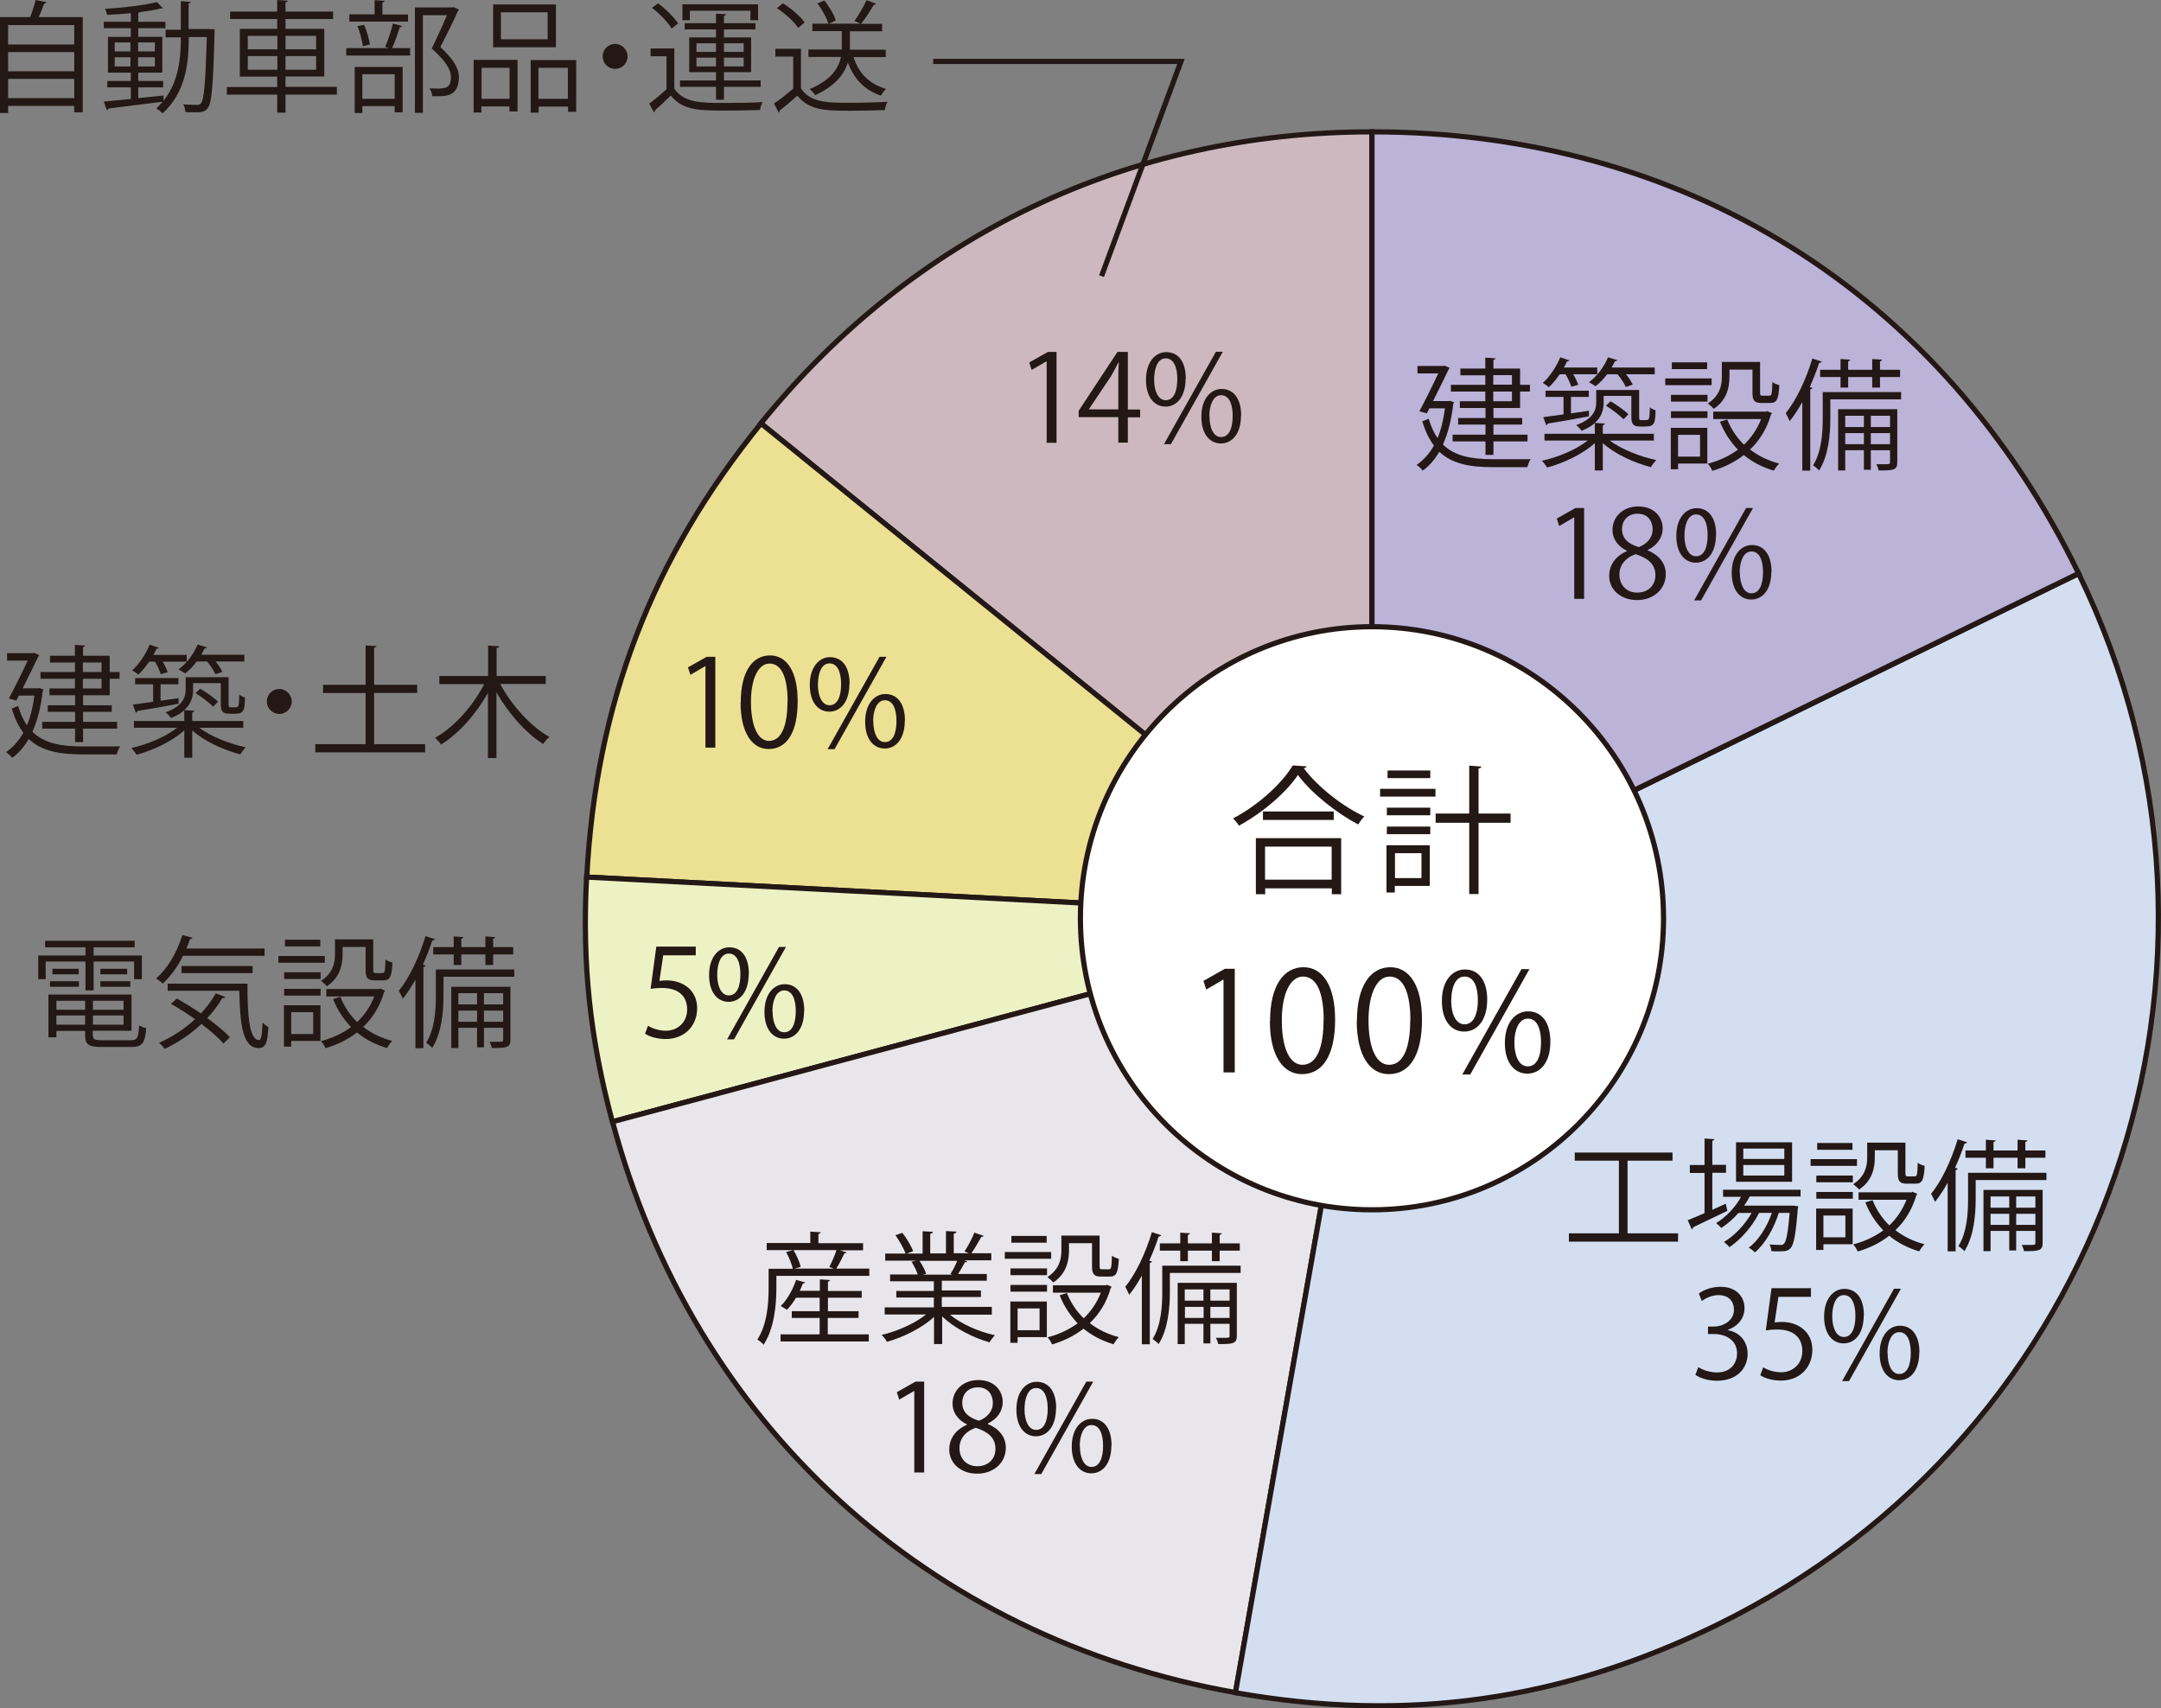 <?xml version="1.0" encoding="UTF-8"?><svg id="_レイヤー_2" xmlns="http://www.w3.org/2000/svg" viewBox="0 0 124.89 98.73"><rect x="0" y="0" width="124.89" height="98.73" fill="#808080" stroke="none"/><defs><style>.cls-1{fill:#e9e6eb;}.cls-1,.cls-2,.cls-3,.cls-4,.cls-5,.cls-6,.cls-7,.cls-8{stroke:#231815;stroke-miterlimit:10;stroke-width:.3px;}.cls-2{fill:#edf2c5;}.cls-3{fill:#bbb3d8;}.cls-4{fill:#fff;}.cls-5{fill:#d3def1;}.cls-6{fill:#cdb8c0;}.cls-7{fill:#ece093;}.cls-8{fill:none;}.cls-9{fill:#231815;stroke-width:0px;}</style></defs><g id="_レイヤー_1-2"><path class="cls-6" d="M79.29,53.07l-35.32-28.6c8.84-10.92,21.26-16.85,35.32-16.85v45.44Z"/><path class="cls-7" d="M79.29,53.07l-45.38-2.38c.53-10.03,3.75-18.42,10.07-26.22l35.32,28.6Z"/><path class="cls-2" d="M79.29,53.07l-43.9,11.76c-1.3-4.85-1.75-9.13-1.49-14.14l45.38,2.38Z"/><path class="cls-1" d="M79.29,53.07l-7.89,44.75c-17.8-3.14-31.33-15.54-36-32.99l43.9-11.76Z"/><path class="cls-5" d="M79.29,53.07l40.84-19.92c11,22.56,1.63,49.76-20.92,60.77-9.02,4.4-17.93,5.65-27.81,3.91l7.89-44.75Z"/><path class="cls-3" d="M79.29,53.07V7.62c18.07,0,32.92,9.28,40.84,25.52l-40.84,19.92Z"/><circle class="cls-4" cx="79.29" cy="53.07" r="16.85"/><path class="cls-9" d="M75.52,44.28c-.02.07-.08.1-.17.12.79,1.07,2.25,2.21,3.5,2.79-.13.12-.26.3-.35.46-1.27-.66-2.72-1.82-3.49-2.86-.66.99-2.01,2.17-3.41,2.93-.07-.12-.22-.31-.34-.42,1.42-.74,2.81-1.99,3.45-3.06l.79.05ZM72.58,51.68v-3.24h4.93v3.24h-.54v-.34h-3.85v.34h-.53ZM72.99,46.9h4.09v.49h-4.09v-.49ZM76.96,48.93h-3.85v1.91h3.85v-1.91Z"/><path class="cls-9" d="M82.96,45.59v.45h-3.2v-.45h3.2ZM82.63,48.85v2.35h-2.02v.38h-.48v-2.73h2.5ZM80.15,47.12v-.44h2.51v.44h-2.51ZM80.15,48.21v-.44h2.51v.44h-2.51ZM82.66,44.53v.44h-2.47v-.44h2.47ZM82.15,49.31h-1.53v1.44h1.53v-1.44ZM87.3,47.02v.53h-1.85v4.12h-.54v-4.12h-1.94v-.53h1.94v-2.77l.7.05c0,.06-.05.1-.16.11v2.61h1.85Z"/><path class="cls-9" d="M70.71,61.99v-5.37h-.02l-.98.57-.16-.5,1.24-.7h.57v5.99h-.65Z"/><path class="cls-9" d="M73.4,59.01c0-2.09.82-3.11,1.93-3.11s1.83,1.07,1.83,3.03c0,2.08-.73,3.15-1.92,3.15-1.09,0-1.85-1.07-1.85-3.07ZM76.5,58.97c0-1.5-.36-2.53-1.2-2.53-.71,0-1.22.95-1.22,2.53s.44,2.57,1.19,2.57c.89,0,1.22-1.15,1.22-2.57Z"/><path class="cls-9" d="M78.42,59.01c0-2.09.82-3.11,1.93-3.11s1.83,1.07,1.83,3.03c0,2.08-.73,3.15-1.92,3.15-1.09,0-1.85-1.07-1.85-3.07ZM81.51,58.97c0-1.5-.36-2.53-1.2-2.53-.71,0-1.22.95-1.22,2.53s.44,2.57,1.19,2.57c.89,0,1.22-1.15,1.22-2.57Z"/><path class="cls-9" d="M85.95,57.77c0,1.25-.62,1.85-1.33,1.85s-1.29-.58-1.29-1.77.62-1.82,1.33-1.82c.81,0,1.29.66,1.29,1.74ZM83.87,57.85c0,.73.26,1.35.77,1.35.54,0,.77-.63.77-1.39,0-.72-.2-1.37-.77-1.37s-.77.72-.77,1.41ZM84.97,62.1h-.46l3.42-6.09h.46l-3.42,6.09ZM89.6,60.21c0,1.24-.62,1.84-1.33,1.84s-1.3-.58-1.3-1.77.62-1.83,1.34-1.83c.81,0,1.29.66,1.29,1.76ZM87.52,60.25c0,.76.26,1.38.77,1.38.55,0,.77-.62.77-1.39,0-.71-.19-1.37-.76-1.37-.54,0-.78.7-.78,1.38Z"/><path class="cls-9" d="M83.77,23.16l.27.09s-.03.06-.05.08c-.11.95-.31,1.73-.6,2.36.7.69,1.7.85,2.91.85.27,0,1.82,0,2.16,0-.08.11-.16.33-.19.46h-1.98c-1.32,0-2.35-.18-3.11-.89-.27.46-.59.83-.96,1.09-.07-.1-.25-.27-.35-.33.39-.27.73-.64,1-1.12-.27-.36-.5-.82-.67-1.4l.37-.15c.13.45.3.82.51,1.12.2-.48.34-1.05.43-1.72h-.9l-.15.29-.43-.12c.36-.67.8-1.56,1.09-2.19h-1.2v-.43h1.47l.09-.02.3.13s-.04.06-.06.09c-.22.45-.56,1.16-.9,1.83h.94ZM85.84,23.19v-.56h-1.99v-.39h1.99v-.55h-1.44v-.39h1.44v-.63l.6.04s-.04.08-.13.09v.5h1.54v.94h.57v.39h-.57v.95h-1.54v.58h1.66v.38h-1.66v.58h1.97v.39h-1.97v.78h-.46v-.78h-1.9v-.39h1.9v-.58h-1.58v-.38h1.58v-.58h-1.48v-.39h1.48ZM86.3,21.68v.55h1.08v-.55h-1.08ZM87.38,23.19v-.56h-1.08v.56h1.08Z"/><path class="cls-9" d="M95.58,25.46h-2.55c.67.5,1.74.93,2.69,1.13-.1.1-.24.28-.31.41-.96-.25-2.09-.76-2.78-1.39v1.58h-.46v-1.58c-.69.63-1.81,1.16-2.76,1.41-.07-.12-.2-.29-.3-.39.93-.2,1.99-.65,2.65-1.17h-2.5v-.39h2.91v-.62c-.19.17-.44.32-.77.45-.06-.1-.22-.27-.31-.33.98-.36,1.16-.85,1.16-1.32v-.71h2.48v1.47c0,.25,0,.27.15.27h.21c.24,0,.24-.03.26-.74.08.08.22.14.33.17-.02.71-.05.94-.57.94h-.33c-.5,0-.5-.27-.5-.67v-1.1h-1.6v.38c0,.4-.11.83-.51,1.18l.59.04s-.04.08-.13.1v.49h2.95v.39ZM90.81,22.35c-.06-.2-.19-.48-.33-.72h-.34c-.2.29-.41.55-.63.75-.08-.08-.25-.19-.35-.25.39-.34.78-.92,1.01-1.48l.54.18s-.07.06-.15.06c-.05.11-.11.23-.18.35h1.93v.39h-1.39c.13.21.23.44.29.61l-.4.11ZM91.84,24.06c-.89.17-1.81.33-2.4.42,0,.06-.04.08-.08.1l-.17-.47c.32-.04.72-.1,1.17-.16v-1.01h-1.04v-.36h2.5v.36h-1.03v.95l1.04-.15v.33ZM93.96,22.37c-.08-.2-.28-.5-.48-.74h-.6c-.2.27-.43.51-.67.69-.09-.07-.27-.17-.38-.23.44-.32.87-.87,1.1-1.44l.55.17s-.06.06-.15.06c-.06.12-.12.24-.19.36h2.49v.39h-1.66c.17.2.31.43.39.6l-.41.14ZM93.09,23.2c.36.21.81.53,1.02.74l-.28.29c-.22-.22-.65-.56-1.02-.78l.27-.26Z"/><path class="cls-9" d="M98.92,21.87v.39h-2.68v-.39h2.68ZM98.67,24.73v2.06h-1.69v.33h-.42v-2.39h2.11ZM96.57,23.21v-.39h2.11v.39h-2.11ZM96.57,24.16v-.39h2.11v.39h-2.11ZM98.66,20.94v.39h-2.04v-.39h2.04ZM98.25,25.13h-1.27v1.26h1.27v-1.26ZM99.95,21.35v.43c0,.6-.15,1.35-.91,1.85-.07-.09-.25-.25-.34-.31.69-.45.81-1.04.81-1.54v-.86h2.21v1.77c0,.15.02.18.15.18h.39c.13,0,.15-.09.17-.79.09.08.28.15.4.18-.04.83-.15,1.03-.52,1.03h-.5c-.41,0-.53-.13-.53-.59v-1.34h-1.31ZM102.1,23.75l.31.13s-.04.06-.06.08c-.24.83-.67,1.51-1.21,2.02.48.37,1.04.64,1.68.81-.1.1-.24.29-.31.41-.67-.2-1.24-.5-1.73-.9-.54.42-1.16.72-1.82.91-.05-.12-.16-.31-.26-.41.62-.16,1.22-.43,1.74-.81-.44-.46-.79-.99-1.04-1.62l.42-.13c.22.56.55,1.05.97,1.46.42-.4.76-.89.99-1.48h-2.77v-.43h3.09Z"/><path class="cls-9" d="M104.17,23.22c-.23.41-.48.8-.74,1.12-.05-.11-.16-.35-.23-.46.6-.73,1.18-1.95,1.54-3.16l.55.18s-.07.08-.16.08c-.15.47-.34.94-.54,1.39l.16.05s-.05.08-.13.09v4.69h-.46v-3.98ZM109.87,22.66v.42h-4.09v1.11c0,.88-.1,2.14-.65,3-.07-.08-.25-.24-.35-.29.5-.8.56-1.9.56-2.72v-1.52h4.53ZM105.19,21.37h1.18v-.62l.57.04s-.04.08-.13.09v.49h1.39v-.62l.58.04s-.04.08-.13.09v.49h1.16v.42h-1.16v.61h-.45v-.61h-1.39v.61h-.44v-.61h-1.18v-.42ZM109.65,23.65v3.07c0,.46-.25.47-1.08.47-.01-.1-.07-.26-.13-.36.17,0,.32,0,.43,0,.32,0,.36,0,.36-.11v-.7h-1.11v1.13h-.4v-1.13h-1.08v1.17h-.41v-3.54h3.42ZM107.72,24.03h-1.08v.65h1.08v-.65ZM106.64,25.67h1.08v-.64h-1.08v.64ZM109.23,24.03h-1.11v.65h1.11v-.65ZM108.12,25.67h1.11v-.64h-1.11v.64Z"/><path class="cls-9" d="M90.98,34.6v-4.7h-.01l-.86.5-.14-.43,1.08-.61h.5v5.25h-.57Z"/><path class="cls-9" d="M94.01,31.82c-.57-.27-.82-.74-.82-1.18,0-.81.64-1.37,1.49-1.37.95,0,1.41.64,1.41,1.27,0,.45-.24.94-.86,1.24v.03c.64.27,1.04.74,1.04,1.37,0,.89-.73,1.5-1.65,1.5-1,0-1.62-.64-1.62-1.39,0-.68.41-1.17,1.02-1.44v-.03ZM95.67,33.25c0-.66-.44-.99-1.13-1.22-.62.2-.95.65-.95,1.17,0,.6.4,1.05,1.03,1.05.67,0,1.05-.46,1.05-1ZM93.74,30.58c0,.56.39.87.97,1.04.46-.18.8-.53.8-1.03,0-.44-.25-.9-.86-.9s-.91.43-.91.88Z"/><path class="cls-9" d="M99.17,30.9c0,1.09-.54,1.62-1.16,1.62s-1.13-.51-1.13-1.55.55-1.6,1.17-1.6c.71,0,1.13.57,1.13,1.53ZM97.35,30.97c0,.64.23,1.18.67,1.18.48,0,.67-.55.67-1.22,0-.63-.18-1.2-.67-1.2s-.67.63-.67,1.23ZM98.31,34.7h-.4l3-5.34h.4l-3,5.34ZM102.37,33.04c0,1.09-.54,1.61-1.16,1.61s-1.13-.51-1.13-1.55.55-1.6,1.17-1.6c.71,0,1.13.58,1.13,1.54ZM100.55,33.08c0,.67.23,1.21.67,1.21.48,0,.67-.55.67-1.22,0-.62-.17-1.2-.67-1.2-.47,0-.68.61-.68,1.21Z"/><path class="cls-9" d="M94.06,71.28h2.92v.48h-6.31v-.48h2.89v-4.2h-2.55v-.47h5.65v.47h-2.6v4.2Z"/><path class="cls-9" d="M98.96,69.92l.77-.35s.03.08.1.41c-.72.35-1.49.72-1.98.95,0,.06-.04.1-.08.12l-.23-.53c.27-.1.6-.25.97-.41v-2.32h-.85v-.46h.85v-1.53l.58.04s-.04.08-.13.09v1.39h.79v.46h-.79v2.12ZM104.08,69.15h-2.96c-.09.18-.2.36-.32.53h2.87s.26.04.26.04l-.03.14c-.12,1.52-.23,2.07-.42,2.28-.17.18-.34.18-.71.18-.12,0-.26,0-.4-.01,0-.12-.04-.29-.11-.39.27.03.52.03.62.03s.16,0,.22-.07c.13-.13.23-.6.33-1.78h-.63c-.27.87-.8,1.81-1.38,2.28-.09-.09-.23-.21-.36-.27.57-.41,1.07-1.22,1.34-2.01h-.74c-.37.76-1.06,1.55-1.71,1.98-.08-.1-.21-.22-.32-.3.59-.34,1.23-1.01,1.6-1.68h-.76c-.29.34-.64.64-.99.87-.07-.08-.21-.21-.3-.28.55-.34,1.1-.89,1.44-1.52h-1.04v-.41h4.48v.41ZM103.57,66.02v2.28h-3.24v-2.28h3.24ZM103.12,66.98v-.6h-2.37v.6h2.37ZM103.12,67.94v-.61h-2.37v.61h2.37Z"/><path class="cls-9" d="M107.32,66.99v.39h-2.68v-.39h2.68ZM107.07,69.85v2.06h-1.69v.33h-.42v-2.39h2.11ZM104.97,68.33v-.39h2.11v.39h-2.11ZM104.97,69.28v-.39h2.11v.39h-2.11ZM107.06,66.06v.39h-2.04v-.39h2.04ZM106.65,70.25h-1.27v1.26h1.27v-1.26ZM108.35,66.47v.43c0,.6-.15,1.35-.91,1.85-.07-.09-.25-.25-.34-.31.69-.45.81-1.04.81-1.54v-.86h2.21v1.77c0,.15.02.18.15.18h.39c.13,0,.15-.09.17-.79.09.08.28.15.4.18-.04.83-.15,1.03-.52,1.03h-.5c-.41,0-.53-.13-.53-.59v-1.34h-1.31ZM110.5,68.87l.31.13s-.04.06-.06.08c-.24.83-.67,1.51-1.21,2.02.48.37,1.04.64,1.68.81-.1.1-.24.29-.31.41-.67-.2-1.24-.5-1.73-.9-.54.42-1.16.72-1.82.91-.05-.12-.16-.31-.26-.41.62-.16,1.22-.43,1.74-.81-.44-.46-.79-.99-1.04-1.62l.42-.13c.22.56.55,1.05.97,1.46.42-.4.76-.89.99-1.48h-2.77v-.43h3.09Z"/><path class="cls-9" d="M112.57,68.34c-.23.41-.48.8-.74,1.12-.05-.11-.16-.35-.23-.46.6-.73,1.18-1.95,1.54-3.16l.55.18s-.07.08-.16.08c-.15.47-.34.94-.54,1.39l.16.05s-.05.08-.13.09v4.69h-.46v-3.98ZM118.27,67.78v.42h-4.09v1.11c0,.88-.1,2.14-.65,3-.07-.08-.25-.24-.35-.29.5-.8.56-1.9.56-2.72v-1.52h4.53ZM113.59,66.49h1.18v-.62l.57.04s-.04.08-.13.09v.49h1.39v-.62l.58.04s-.04.08-.13.09v.49h1.16v.42h-1.16v.61h-.45v-.61h-1.39v.61h-.44v-.61h-1.18v-.42ZM118.05,68.77v3.07c0,.46-.25.47-1.08.47-.01-.1-.07-.26-.13-.36.17,0,.32,0,.43,0,.32,0,.36,0,.36-.11v-.7h-1.11v1.13h-.4v-1.13h-1.08v1.17h-.41v-3.54h3.42ZM116.12,69.15h-1.08v.65h1.08v-.65ZM115.04,70.79h1.08v-.64h-1.08v.64ZM117.63,69.15h-1.11v.65h1.11v-.65ZM116.52,70.79h1.11v-.64h-1.11v.64Z"/><path class="cls-9" d="M99.86,76.88c.62.1,1.14.6,1.14,1.36,0,.83-.6,1.56-1.78,1.56-.53,0-1-.17-1.24-.34l.17-.45c.19.13.61.31,1.07.31.88,0,1.17-.62,1.17-1.1,0-.77-.65-1.12-1.34-1.12h-.34v-.43h.34c.5,0,1.16-.32,1.16-.97,0-.46-.27-.85-.9-.85-.39,0-.75.19-.96.34l-.17-.43c.25-.2.74-.39,1.25-.39.96,0,1.39.61,1.39,1.24,0,.54-.34,1.02-.95,1.24v.02Z"/><path class="cls-9" d="M104.66,74.47v.48h-1.88l-.22,1.48c.11-.01.22-.03.41-.03.93,0,1.77.55,1.77,1.61s-.77,1.78-1.81,1.78c-.53,0-.97-.15-1.2-.31l.17-.46c.2.13.58.29,1.04.29.66,0,1.23-.48,1.22-1.24,0-.72-.46-1.23-1.44-1.23-.28,0-.5.02-.67.05l.33-2.44h2.3Z"/><path class="cls-9" d="M107.71,76.02c0,1.09-.54,1.62-1.16,1.62s-1.13-.51-1.13-1.55.55-1.6,1.17-1.6c.71,0,1.13.57,1.13,1.53ZM105.89,76.09c0,.64.23,1.18.67,1.18.48,0,.67-.55.67-1.22,0-.63-.18-1.2-.67-1.2s-.67.63-.67,1.23ZM106.86,79.82h-.4l3-5.34h.4l-3,5.34ZM110.92,78.16c0,1.09-.54,1.61-1.16,1.61s-1.13-.51-1.13-1.55.55-1.6,1.17-1.6c.71,0,1.13.58,1.13,1.54ZM109.09,78.2c0,.67.23,1.21.67,1.21.48,0,.67-.55.67-1.22,0-.62-.17-1.2-.67-1.2-.47,0-.68.61-.68,1.21Z"/><path class="cls-9" d="M48.95,72.38s-.07.06-.15.06c-.12.26-.31.62-.47.88h1.91v.42h-5.37v.69c0,.94-.11,2.32-.74,3.29-.07-.1-.27-.25-.36-.3.58-.9.65-2.13.65-2.98v-1.11h1.4c-.06-.27-.22-.67-.39-.97l.4-.11h-1.52v-.41h2.52v-.66l.61.04s-.04.08-.14.1v.53h2.58v.41h-1.34l.41.13ZM47.84,76.17v.95h2.37v.41h-5.1v-.41h2.26v-.95h-1.61v-.39h1.61v-.78h-1.37c-.15.27-.34.51-.52.7-.09-.06-.25-.16-.36-.22.36-.34.69-.93.89-1.51l.53.15s-.07.07-.14.06c-.06.14-.11.28-.18.42h1.16v-.66l.6.04s-.04.08-.13.1v.53h1.95v.39h-1.95v.78h1.77v.39h-1.77ZM47.93,73.22c.14-.27.32-.67.41-.97h-2.48c.18.3.36.7.41.97l-.36.1h2.28l-.27-.1Z"/><path class="cls-9" d="M57.33,75.98h-2.43c.65.54,1.67.99,2.6,1.19-.1.1-.25.29-.31.41-.97-.27-2.05-.83-2.74-1.5v1.6h-.47v-1.57c-.69.64-1.76,1.17-2.72,1.44-.06-.12-.2-.3-.31-.4.91-.21,1.92-.66,2.57-1.18h-2.39v-.41h2.84v-.57h-2.17v-.38h2.17v-.56h-2.53v-.39h1.6c-.07-.22-.22-.52-.36-.74l.27-.06h-1.79v-.41h1.18c-.11-.29-.36-.74-.59-1.06l.4-.14c.25.32.52.77.62,1.06l-.37.14h.92v-1.29l.59.03c0,.07-.06.1-.15.12v1.13h.91v-1.29l.61.03c0,.07-.07.1-.16.12v1.13h.88c-.09-.04-.2-.08-.26-.1.2-.3.45-.77.57-1.09l.55.19s-.07.06-.15.06c-.15.27-.37.66-.57.94h1.15v.41h-1.58l.2.06s-.08.07-.15.06c-.1.19-.25.46-.39.67h1.66v.39h-2.6v.56h2.26v.38h-2.26v.57h2.89v.41ZM54.93,73.63c.13-.2.29-.51.39-.76h-2.18c.16.23.32.54.39.75l-.22.05h1.73l-.11-.04Z"/><path class="cls-9" d="M60.75,72.36v.39h-2.68v-.39h2.68ZM60.5,75.22v2.06h-1.69v.33h-.42v-2.39h2.11ZM58.4,73.7v-.39h2.11v.39h-2.11ZM58.4,74.65v-.39h2.11v.39h-2.11ZM60.49,71.43v.39h-2.04v-.39h2.04ZM60.08,75.62h-1.27v1.26h1.27v-1.26ZM61.78,71.84v.43c0,.6-.15,1.35-.91,1.85-.07-.09-.25-.25-.34-.31.69-.45.81-1.04.81-1.54v-.86h2.21v1.77c0,.15.02.18.15.18h.39c.13,0,.15-.09.17-.79.09.08.28.15.4.18-.04.83-.15,1.03-.52,1.03h-.5c-.41,0-.53-.13-.53-.59v-1.34h-1.31ZM63.94,74.24l.31.13s-.04.06-.06.08c-.24.83-.67,1.51-1.21,2.02.48.37,1.04.64,1.68.81-.1.1-.24.29-.31.41-.67-.2-1.24-.5-1.73-.9-.54.42-1.16.72-1.82.91-.05-.12-.16-.31-.26-.41.62-.16,1.22-.43,1.74-.81-.44-.46-.79-.99-1.04-1.62l.42-.13c.22.56.55,1.05.97,1.46.42-.4.76-.89.99-1.48h-2.77v-.43h3.09Z"/><path class="cls-9" d="M66,73.71c-.23.41-.48.8-.74,1.12-.05-.11-.16-.35-.23-.46.6-.73,1.18-1.95,1.54-3.16l.55.18s-.07.08-.16.08c-.15.47-.34.94-.54,1.39l.16.05s-.05.08-.13.09v4.69h-.46v-3.98ZM71.7,73.15v.42h-4.09v1.11c0,.88-.1,2.14-.65,3-.07-.08-.25-.24-.35-.29.5-.8.56-1.9.56-2.72v-1.52h4.53ZM67.03,71.86h1.18v-.62l.57.04s-.04.08-.13.09v.49h1.39v-.62l.58.04s-.04.08-.13.09v.49h1.16v.42h-1.16v.61h-.45v-.61h-1.39v.61h-.44v-.61h-1.18v-.42ZM71.48,74.14v3.07c0,.46-.25.47-1.08.47-.01-.1-.07-.26-.13-.36.17,0,.32,0,.43,0,.32,0,.36,0,.36-.11v-.7h-1.11v1.13h-.4v-1.13h-1.08v1.17h-.41v-3.54h3.42ZM69.55,74.52h-1.08v.65h1.08v-.65ZM68.48,76.17h1.08v-.64h-1.08v.64ZM71.06,74.52h-1.11v.65h1.11v-.65ZM69.95,76.17h1.11v-.64h-1.11v.64Z"/><path class="cls-9" d="M52.84,85.09v-4.7h-.01l-.86.5-.14-.43,1.08-.61h.5v5.25h-.57Z"/><path class="cls-9" d="M55.87,82.31c-.57-.27-.82-.74-.82-1.18,0-.81.64-1.37,1.49-1.37.95,0,1.41.64,1.41,1.27,0,.45-.24.94-.86,1.24v.03c.64.27,1.04.74,1.04,1.37,0,.89-.73,1.5-1.65,1.5-1,0-1.62-.64-1.62-1.39,0-.68.41-1.17,1.02-1.44v-.03ZM57.53,83.74c0-.66-.44-.99-1.13-1.22-.62.2-.95.65-.95,1.17,0,.6.4,1.05,1.03,1.05.67,0,1.05-.46,1.05-1ZM55.61,81.07c0,.56.39.87.97,1.04.46-.18.8-.53.8-1.03,0-.44-.25-.9-.86-.9s-.91.43-.91.88Z"/><path class="cls-9" d="M61.03,81.39c0,1.09-.54,1.62-1.16,1.62s-1.13-.51-1.13-1.55.55-1.6,1.17-1.6c.71,0,1.13.57,1.13,1.53ZM59.21,81.46c0,.64.23,1.18.67,1.18.48,0,.67-.55.67-1.22,0-.63-.18-1.2-.67-1.2s-.67.63-.67,1.23ZM60.18,85.19h-.4l3-5.34h.4l-3,5.34ZM64.23,83.54c0,1.09-.54,1.61-1.16,1.61s-1.13-.51-1.13-1.55.55-1.6,1.17-1.6c.71,0,1.13.58,1.13,1.54ZM62.41,83.57c0,.67.23,1.21.67,1.21.48,0,.67-.55.67-1.22,0-.62-.17-1.2-.67-1.2-.47,0-.68.61-.68,1.21Z"/><path class="cls-9" d="M4.94,57.24v-1.67h-2.3v1.02h-.43v-1.37h2.73v-.47h-2.33v-.38h5.17v.38h-2.37v.47h2.79v1.37h-.45v-1.02h-2.34v1.67h-.46ZM5.37,59.83c0,.24.09.29.55.29h1.63c.38,0,.45-.13.49-.86.1.07.28.13.41.16-.07.87-.22,1.09-.88,1.09h-1.68c-.76,0-.97-.13-.97-.68v-.25h-1.66v.37h-.46v-2.47h4.8v2.09h-2.24v.25ZM2.89,57.03v-.32h1.67v.32h-1.67ZM3.03,55.99h1.52v.32h-1.52v-.32ZM4.92,57.84h-1.66v.52h1.66v-.52ZM3.26,59.22h1.66v-.53h-1.66v.53ZM7.14,58.36v-.52h-1.77v.52h1.77ZM5.37,59.22h1.77v-.53h-1.77v.53ZM5.8,55.99h1.55v.32h-1.55v-.32ZM5.8,57.03v-.32h1.73v.32h-1.73Z"/><path class="cls-9" d="M15.29,55.24h-4.71c-.32.64-.73,1.2-1.17,1.6-.09-.08-.27-.22-.39-.29.65-.55,1.21-1.5,1.52-2.51l.59.16s-.07.08-.15.08c-.06.18-.13.36-.2.54h4.51v.41ZM10.22,57.71c.45.25.93.55,1.39.86.34-.36.63-.75.86-1.16l.55.21c-.02.06-.1.07-.17.06-.24.41-.53.8-.87,1.16.53.39,1,.78,1.31,1.11l-.38.36c-.29-.34-.75-.74-1.27-1.13-.62.59-1.36,1.08-2.12,1.44-.07-.1-.22-.27-.33-.35.75-.33,1.47-.79,2.08-1.37-.46-.32-.94-.63-1.39-.88l.34-.31ZM9.68,56.85h4.62c0,1.87.11,3.26.67,3.26.15,0,.18-.41.2-1.02.1.11.24.22.34.27-.05.9-.15,1.21-.56,1.21-.92,0-1.08-1.32-1.12-3.31h-4.14v-.41ZM14.6,56.24h-4.11v-.41h4.11v.41Z"/><path class="cls-9" d="M18.77,55.25v.39h-2.68v-.39h2.68ZM18.52,58.1v2.06h-1.69v.33h-.42v-2.39h2.11ZM16.42,56.58v-.39h2.11v.39h-2.11ZM16.42,57.54v-.39h2.11v.39h-2.11ZM18.51,54.31v.39h-2.04v-.39h2.04ZM18.1,58.5h-1.27v1.26h1.27v-1.26ZM19.8,54.72v.43c0,.6-.15,1.35-.91,1.85-.07-.09-.25-.25-.34-.31.69-.45.81-1.04.81-1.54v-.86h2.21v1.77c0,.15.02.18.15.18h.39c.13,0,.15-.09.17-.79.09.08.28.15.4.18-.04.83-.15,1.03-.52,1.03h-.5c-.41,0-.53-.13-.53-.59v-1.34h-1.31ZM21.95,57.12l.31.13s-.04.06-.06.08c-.24.83-.67,1.51-1.21,2.02.48.37,1.04.64,1.68.81-.1.1-.24.29-.31.41-.67-.2-1.24-.5-1.73-.9-.54.42-1.16.72-1.82.91-.05-.12-.16-.31-.26-.41.62-.16,1.22-.43,1.74-.81-.44-.46-.79-.99-1.04-1.62l.42-.13c.22.56.55,1.05.97,1.46.42-.4.76-.89.99-1.48h-2.77v-.43h3.09Z"/><path class="cls-9" d="M24.02,56.6c-.23.41-.48.8-.74,1.12-.05-.11-.16-.35-.23-.46.6-.73,1.18-1.95,1.54-3.16l.55.18s-.07.08-.16.08c-.15.47-.34.94-.54,1.39l.16.05s-.05.08-.13.09v4.69h-.46v-3.98ZM29.72,56.03v.42h-4.09v1.11c0,.88-.1,2.14-.65,3-.07-.08-.25-.24-.35-.29.5-.8.56-1.9.56-2.72v-1.52h4.53ZM25.04,54.74h1.18v-.62l.57.04s-.04.08-.13.09v.49h1.39v-.62l.58.04s-.04.08-.13.09v.49h1.16v.42h-1.16v.61h-.45v-.61h-1.39v.61h-.44v-.61h-1.18v-.42ZM29.5,57.03v3.07c0,.46-.25.47-1.08.47-.01-.1-.07-.26-.13-.36.17,0,.32,0,.43,0,.32,0,.36,0,.36-.11v-.7h-1.11v1.13h-.4v-1.13h-1.08v1.17h-.41v-3.54h3.42ZM27.57,57.4h-1.08v.65h1.08v-.65ZM26.49,59.05h1.08v-.64h-1.08v.64ZM29.08,57.4h-1.11v.65h1.11v-.65ZM27.97,59.05h1.11v-.64h-1.11v.64Z"/><path class="cls-9" d="M40.21,54.73v.48h-1.88l-.22,1.48c.11-.01.22-.03.41-.03.93,0,1.77.55,1.77,1.61s-.77,1.78-1.81,1.78c-.53,0-.97-.15-1.2-.31l.17-.46c.2.13.58.29,1.04.29.66,0,1.23-.48,1.22-1.24,0-.72-.46-1.23-1.44-1.23-.28,0-.5.02-.67.05l.33-2.44h2.3Z"/><path class="cls-9" d="M43.27,56.28c0,1.09-.54,1.62-1.16,1.62s-1.13-.51-1.13-1.55.55-1.6,1.17-1.6c.71,0,1.13.57,1.13,1.53ZM41.45,56.35c0,.64.23,1.18.67,1.18.48,0,.67-.55.67-1.22,0-.63-.18-1.2-.67-1.2s-.67.63-.67,1.23ZM42.42,60.07h-.4l3-5.34h.4l-3,5.34ZM46.47,58.42c0,1.09-.54,1.61-1.16,1.61s-1.13-.51-1.13-1.55.55-1.6,1.17-1.6c.71,0,1.13.58,1.13,1.54ZM44.65,58.45c0,.67.23,1.21.67,1.21.48,0,.67-.55.67-1.22,0-.62-.17-1.2-.67-1.2-.47,0-.68.61-.68,1.21Z"/><path class="cls-9" d="M2.25,39.76l.27.09s-.03.06-.05.08c-.11.95-.31,1.73-.6,2.36.7.69,1.7.85,2.91.85.27,0,1.82,0,2.16,0-.08.11-.16.33-.19.46h-1.98c-1.32,0-2.35-.18-3.11-.89-.27.46-.59.83-.96,1.09-.07-.1-.25-.27-.35-.33.39-.27.73-.64,1-1.12-.27-.36-.5-.82-.67-1.4l.37-.15c.13.45.3.82.51,1.12.2-.48.34-1.05.43-1.72h-.9l-.15.29-.43-.12c.36-.67.8-1.56,1.09-2.19H.41v-.43h1.47l.09-.02.3.13s-.04.06-.06.09c-.22.45-.56,1.16-.9,1.83h.94ZM4.33,39.79v-.56h-1.99v-.39h1.99v-.55h-1.44v-.39h1.44v-.63l.6.04s-.04.08-.13.09v.5h1.54v.94h.57v.39h-.57v.95h-1.54v.58h1.66v.38h-1.66v.58h1.97v.39h-1.97v.78h-.46v-.78h-1.9v-.39h1.9v-.58h-1.58v-.38h1.58v-.58h-1.48v-.39h1.48ZM4.79,38.29v.55h1.08v-.55h-1.08ZM5.87,39.79v-.56h-1.08v.56h1.08Z"/><path class="cls-9" d="M14.06,42.06h-2.55c.67.5,1.74.93,2.69,1.13-.1.1-.24.28-.31.41-.96-.25-2.09-.76-2.78-1.39v1.58h-.46v-1.58c-.69.63-1.81,1.16-2.76,1.41-.07-.12-.2-.29-.3-.39.93-.2,1.99-.65,2.65-1.17h-2.5v-.39h2.91v-.62c-.19.17-.44.32-.77.45-.06-.1-.22-.27-.31-.33.98-.36,1.16-.85,1.16-1.32v-.71h2.48v1.47c0,.25,0,.27.15.27h.21c.24,0,.24-.03.26-.74.08.08.22.14.33.17-.02.71-.05.94-.57.94h-.33c-.5,0-.5-.27-.5-.67v-1.1h-1.6v.38c0,.4-.11.83-.51,1.18l.59.04s-.04.08-.13.1v.49h2.95v.39ZM9.29,38.96c-.06-.2-.19-.48-.33-.72h-.34c-.2.29-.41.55-.63.75-.08-.08-.25-.19-.35-.25.39-.34.78-.92,1.01-1.48l.54.18s-.07.06-.15.06c-.05.11-.11.23-.18.35h1.93v.39h-1.39c.13.21.23.44.29.61l-.4.11ZM10.33,40.67c-.89.17-1.81.33-2.4.42,0,.06-.04.08-.08.1l-.17-.47c.32-.04.72-.1,1.17-.16v-1.01h-1.04v-.36h2.5v.36h-1.03v.95l1.04-.15v.33ZM12.45,38.97c-.08-.2-.28-.5-.48-.74h-.6c-.2.27-.43.51-.67.69-.09-.07-.27-.17-.38-.23.44-.32.87-.87,1.1-1.44l.55.17s-.06.06-.15.06c-.06.12-.12.24-.19.36h2.49v.39h-1.66c.17.2.31.43.39.6l-.41.14ZM11.58,39.81c.36.21.81.53,1.02.74l-.28.29c-.22-.22-.65-.56-1.02-.78l.27-.26Z"/><path class="cls-9" d="M16.86,40.54c0,.4-.32.72-.72.72s-.72-.32-.72-.72.32-.72.72-.72.72.34.72.72Z"/><path class="cls-9" d="M21.62,43.01h2.95v.47h-6.35v-.47h2.91v-2.96h-2.46v-.47h2.46v-2.28l.64.04s-.05.08-.15.1v2.14h2.49v.47h-2.49v2.96Z"/><path class="cls-9" d="M31.52,39.53h-2.61c.65,1.23,1.78,2.47,2.84,3.06-.12.1-.28.28-.36.41-.99-.62-2-1.77-2.7-2.98v3.79h-.49v-3.77c-.69,1.24-1.7,2.37-2.71,2.99-.08-.12-.24-.3-.35-.39,1.09-.6,2.2-1.84,2.84-3.1h-2.59v-.47h2.82v-1.76l.64.04c0,.06-.05.09-.15.1v1.62h2.84v.47Z"/><path class="cls-9" d="M40.77,43.2v-4.7h-.01l-.86.5-.14-.43,1.08-.61h.5v5.25h-.57Z"/><path class="cls-9" d="M42.81,40.6c0-1.83.71-2.72,1.69-2.72s1.6.94,1.6,2.65c0,1.82-.64,2.76-1.68,2.76-.95,0-1.62-.94-1.62-2.69ZM45.52,40.56c0-1.31-.31-2.21-1.05-2.21-.62,0-1.07.83-1.07,2.21s.39,2.26,1.04,2.26c.78,0,1.07-1.01,1.07-2.26Z"/><path class="cls-9" d="M49.09,39.51c0,1.09-.54,1.62-1.16,1.62s-1.13-.51-1.13-1.55.55-1.6,1.17-1.6c.71,0,1.13.57,1.13,1.53ZM47.27,39.58c0,.64.23,1.18.67,1.18.48,0,.67-.55.67-1.22,0-.63-.18-1.2-.67-1.2s-.67.63-.67,1.23ZM48.23,43.3h-.4l3-5.34h.4l-3,5.34ZM52.29,41.65c0,1.09-.54,1.61-1.16,1.61s-1.13-.51-1.13-1.55.55-1.6,1.17-1.6c.71,0,1.13.58,1.13,1.54ZM50.47,41.68c0,.67.23,1.21.67,1.21.48,0,.67-.55.67-1.22,0-.62-.17-1.2-.67-1.2-.47,0-.68.61-.68,1.21Z"/><path class="cls-9" d="M2.7.13s-.07.07-.15.08c-.08.22-.2.53-.31.78h2.54v5.5h-.49v-.37H.47v.41h-.47V.99h1.74c.13-.31.25-.71.32-.99l.64.13ZM4.29,1.45H.47v1.12h3.82v-1.12ZM4.29,3.01H.47v1.11h3.82v-1.11ZM.47,5.67h3.82v-1.11H.47v1.11Z"/><path class="cls-9" d="M12.15,1.69h.25c0,.06,0,.12,0,.17-.08,3.08-.16,4.07-.38,4.37-.19.26-.41.26-.73.26-.17,0-.37,0-.57-.01-.01-.13-.06-.33-.13-.45.36.03.67.03.82.03.09,0,.15-.02.21-.1.17-.21.26-1.16.33-3.82h-1.04c0,1.44-.15,3.17-1.51,4.41-.08-.08-.25-.22-.36-.29.13-.12.25-.25.36-.38-1.16.15-2.37.29-3.13.39-.01.05-.06.08-.1.1l-.17-.5c.42-.04.97-.09,1.56-.15v-.67h-1.36v-.37h1.36v-.48h-1.32v-2.07h1.32v-.5h-1.56v-.37h1.56v-.5c-.46.05-.93.08-1.37.1-.02-.1-.08-.25-.12-.35,1.04-.06,2.32-.21,3-.39l.35.36s-.04.01-.06.01c-.02,0-.04,0-.07,0-.31.08-.74.15-1.19.21-.02.02-.06.03-.11.04v.52h1.57v.37h-1.57v.5h1.39v2.07h-1.39v.48h1.44v.37h-1.44v.62c.48-.05.97-.1,1.46-.15v.3c.9-1.12,1-2.51,1-3.66h-.88v-.44h.88V.07l.58.04s-.04.08-.13.09v1.48h1.26ZM6.63,2.45v.52h.91v-.52h-.91ZM6.63,3.84h.91v-.53h-.91v.53ZM8.95,2.45h-.97v.52h.97v-.52ZM8.95,3.84v-.53h-.97v.53h.97Z"/><path class="cls-9" d="M19.47,5.03v.44h-2.97v1.04h-.48v-1.04h-2.91v-.44h2.91v-.6h-2.16V1.67h2.16v-.57h-2.72v-.43h2.72V0l.62.04s-.04.08-.14.1v.53h2.75v.43h-2.75v.57h2.24v2.75h-2.24v.6h2.97ZM14.32,2.07v.78h1.71v-.78h-1.71ZM14.32,4.03h1.71v-.79h-1.71v.79ZM18.27,2.07h-1.77v.78h1.77v-.78ZM18.27,4.03v-.79h-1.77v.79h1.77Z"/><path class="cls-9" d="M22.26,2.71c.16-.36.35-.95.45-1.35l.54.15s-.06.06-.15.07c-.1.34-.28.85-.44,1.2h1.04v.43h-3.69v-.43h2.47l-.22-.07ZM23.58.83v.42h-3.39v-.42h1.46V.01l.59.04s-.05.08-.14.1v.69h1.48ZM20.5,6.53v-2.66h2.77v2.62h-.46v-.36h-1.87v.4h-.45ZM21.04,1.43c.16.36.29.83.34,1.14l-.41.1c-.04-.31-.16-.79-.31-1.16l.38-.08ZM22.81,4.29h-1.87v1.42h1.87v-1.42ZM26.22.41l.31.15s-.04.06-.06.07c-.27.6-.64,1.35-1.02,2.09.76.71,1.07,1.23,1.07,1.74,0,1.1-.76,1.1-1.22,1.1-.11,0-.22,0-.32,0,0-.13-.07-.33-.16-.46.15.01.3.02.43.02.47,0,.81-.02.81-.67,0-.46-.34-.95-1.11-1.65.34-.69.64-1.35.88-1.92h-1.39v5.64h-.46V.43h2.15l.09-.02Z"/><path class="cls-9" d="M27.37,6.51v-3.05h2.54v2.98h-.47v-.29h-1.62v.35h-.45ZM29.45,3.92h-1.62v1.79h1.62v-1.79ZM32.13.26v2.47h-3.63V.26h3.63ZM31.65,2.28V.71h-2.7v1.56h2.7ZM30.67,3.47h2.63v2.99h-.47v-.3h-1.7v.35h-.46v-3.04ZM31.12,5.71h1.7v-1.79h-1.7v1.79Z"/><path class="cls-9" d="M36.27,3.26c0,.4-.32.72-.72.72s-.72-.32-.72-.72.32-.72.72-.72.72.34.72.72Z"/><path class="cls-9" d="M38.97,2.82v2.3c.55.83,1.57.83,2.89.83.77,0,1.67-.01,2.21-.05-.06.1-.13.32-.15.46-.48.01-1.25.03-1.95.03-1.54,0-2.51,0-3.2-.87-.32.32-.65.62-.92.86,0,.06,0,.08-.06.11l-.27-.5c.3-.22.67-.53,1-.83v-1.91h-.92v-.45h1.38ZM38.03.19c.44.33.94.82,1.16,1.17l-.38.29c-.2-.36-.69-.86-1.13-1.2l.36-.26ZM41.38,5.76v-.74h-2.08v-.37h2.08v-.48h-1.55v-2.01h1.55v-.46h-1.81v-.36h1.81v-.55l.6.03s-.05.08-.14.1v.42h1.82v.36h-1.82v.46h1.57v2.01h-1.57v.48h2.12v.37h-2.12v.74h-.46ZM39.87.62v.55h-.43V.25h4.37v.92h-.44v-.55h-3.5ZM40.25,2.5v.5h1.13v-.5h-1.13ZM40.25,3.84h1.13v-.51h-1.13v.51ZM42.98,2.5h-1.14v.5h1.14v-.5ZM42.98,3.84v-.51h-1.14v.51h1.14Z"/><path class="cls-9" d="M46.29,2.82v2.29c.55.83,1.55.83,2.81.83.76,0,1.65-.02,2.19-.06-.06.11-.14.34-.15.48-.48.02-1.25.04-1.95.04-1.44,0-2.4,0-3.11-.87-.34.31-.71.62-1.02.86,0,.06-.01.09-.06.11l-.27-.52c.34-.22.75-.55,1.11-.85v-1.86h-1.03v-.45h1.49ZM45.25.19c.47.3,1.02.76,1.25,1.11l-.37.31c-.23-.35-.76-.83-1.23-1.14l.35-.28ZM51.19,3.3h-1.86c.29.93.9,1.55,1.88,1.84-.1.09-.24.27-.3.39-.95-.33-1.56-.97-1.91-1.92-.2.66-.71,1.35-1.89,1.89-.06-.1-.21-.27-.32-.35,1.27-.53,1.68-1.23,1.81-1.86h-1.88v-.43h1.93c0-.08,0-.17,0-.25v-.81h-1.7v-.43h2.79l-.36-.16c.24-.32.54-.85.7-1.2l.56.21s-.07.06-.15.07c-.18.32-.48.78-.73,1.09h1.22v.43h-1.86v.81c0,.08,0,.16,0,.25h2.07v.43ZM47.88,1.38c-.09-.32-.36-.82-.64-1.18l.4-.17c.29.35.57.83.66,1.15l-.42.2Z"/><path class="cls-9" d="M60.49,25.58v-4.7h-.01l-.86.5-.14-.43,1.08-.61h.5v5.25h-.57Z"/><path class="cls-9" d="M65.18,25.58h-.55v-1.47h-2.29v-.37l2.24-3.4h.6v3.33h.71v.45h-.71v1.47ZM62.93,23.66h1.7v-1.86c0-.29.01-.57.03-.84h-.03c-.16.32-.29.55-.42.78l-1.28,1.91h0Z"/><path class="cls-9" d="M68.52,21.88c0,1.09-.54,1.62-1.16,1.62s-1.13-.51-1.13-1.55.55-1.6,1.17-1.6c.71,0,1.13.57,1.13,1.53ZM66.7,21.95c0,.64.23,1.18.67,1.18.48,0,.67-.55.67-1.22,0-.63-.18-1.2-.67-1.2s-.67.63-.67,1.23ZM67.67,25.67h-.4l3-5.34h.4l-3,5.34ZM71.72,24.02c0,1.08-.54,1.61-1.16,1.61s-1.13-.51-1.13-1.55.55-1.6,1.17-1.6c.71,0,1.13.58,1.13,1.54ZM69.9,24.06c0,.67.23,1.2.67,1.2.48,0,.67-.55.67-1.22,0-.62-.17-1.2-.67-1.2-.47,0-.68.61-.68,1.21Z"/><polyline class="cls-8" points="53.93 3.55 68.25 3.55 63.66 15.96"/></g></svg>